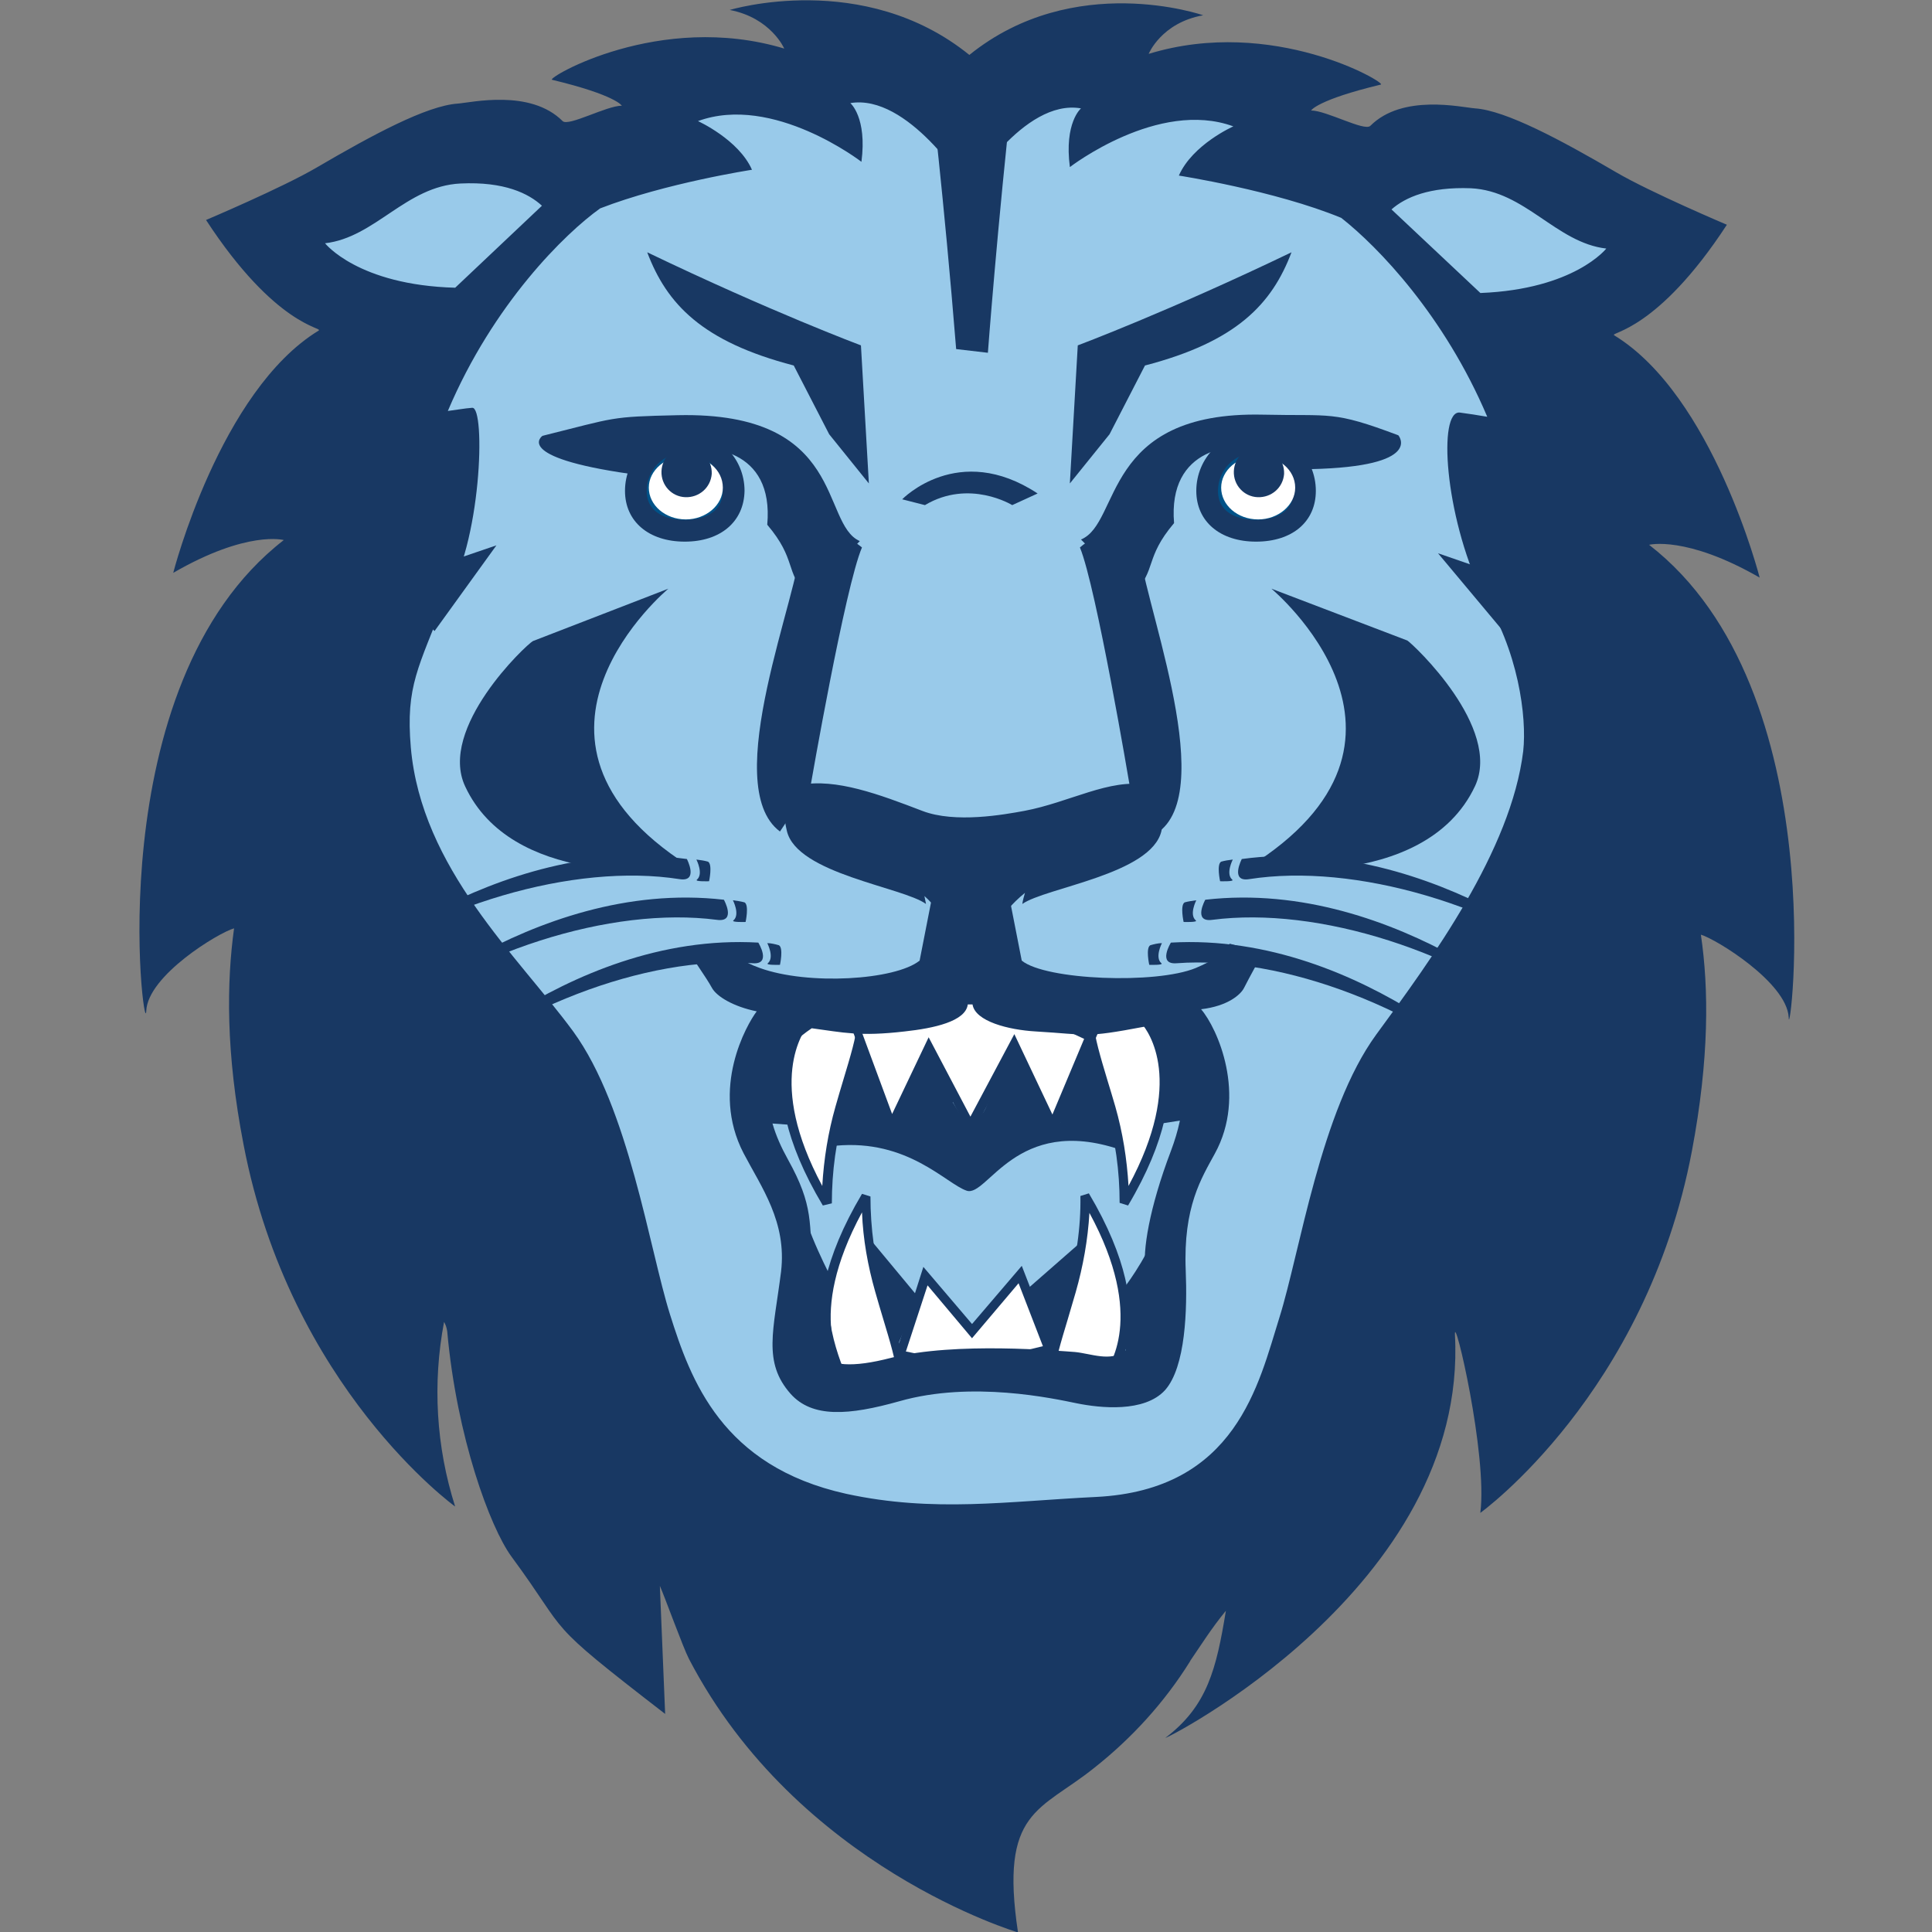 <?xml version="1.0" encoding="utf-8"?>
<!-- Generator: Adobe Illustrator 24.3.0, SVG Export Plug-In . SVG Version: 6.00 Build 0)  -->
<svg version="1.1" id="Layer_1" xmlns="http://www.w3.org/2000/svg" xmlns:xlink="http://www.w3.org/1999/xlink" x="0px" y="0px"
	 viewBox="0 0 512 512" style="enable-background:new 0 0 512 512;" xml:space="preserve">
<rect x="0" y="0" width="512" height="512" fill="#808080" stroke="none"/>
<style type="text/css">
	.st0{fill:#99CAEA;}
	.st1{fill:#FFFFFF;}
	.st2{fill:#183863;}
	.st3{fill:#004B85;}
	.st4{fill:#005288;}
</style>
<g id="XMLID_1_">
	<path id="XMLID_3_" class="st0" d="M370.58,286.25c0,0-0.28,31.68-18.64,68.97c-19.07,38.83-38.97,38.13-45.14,39.95
		c-52.29,22.43-112.99-4.07-112.99-4.07c-38.69-33.5-41.35-105.84-43.46-108.22c-59.16-65.33-43.74-99.39-43.74-99.39
		c-9.39-0.7,20.47-70.09,9.67-68.97c-10.79,1.12-4.63-33.36-6.31-33.36c-29.16-0.14-38.83-12.48-38.83-12.48
		c14.02-1.54,28.88-30.42,43.88-31.12c23.97-1.12,26.92,12.9,26.92,12.9c16.68-10.79,39.81-12.48,39.81-12.48
		c-3.79-8.69-15.14-13.74-15.14-13.74c20.89-7.57,53.69,7.29,53.69,7.29c1.54-12.34-3.08-16.4-3.08-16.4
		c15.98-2.66,38.27,22.99,38.27,22.99l0.7,1.68c0,0,21.45-25.79,37.43-23.13c0,0-4.63,3.93-3.08,16.4c0,0,32.8-14.72,53.69-7.29
		c0,0-11.36,5.05-15.14,13.74c12.06,1.68,23.55,5.89,33.78,12.34c0,0,9.25-14.02,33.08-12.9c15.14,0.7,29.86,29.44,43.88,31.12
		c0,0-9.67,12.34-38.83,12.34c-1.68,0,6.59,34.49-4.21,33.36c-10.79-1.12,12.2,41.92,12.2,88.46
		C409.55,205.22,370.58,286.25,370.58,286.25z"/>
	<path id="XMLID_4_" class="st1" d="M213.99,269.84c0,0-15.42,14.58,5.19,48.92c0-8.55,1.12-16.96,3.64-25.23
		c2.52-8.97,5.61-17.94,5.61-21.87C228.43,267.74,217.64,269.84,213.99,269.84z"/>
	<path id="XMLID_7_" class="st2" d="M218.06,319.47c-20.89-34.91-5.61-49.91-4.91-50.47l0.42-0.28h0.42c0.7,0,1.82-0.14,3.08-0.14
		c5.19-0.42,9.67-0.56,11.64,1.12c0.56,0.56,0.98,1.4,0.98,2.24c0,3.08-1.68,8.55-3.64,15c-0.7,2.24-1.4,4.77-2.1,7.15
		c-2.38,7.99-3.5,16.4-3.5,24.81L218.06,319.47z M214.55,271.11c-1.82,2.24-11.5,15.56,3.36,43.18c0.42-7.15,1.54-14.16,3.5-21.03
		c0.7-2.38,1.4-4.91,2.1-7.15c1.82-6.03,3.5-11.64,3.5-14.3l-0.14-0.42c-1.26-1.26-6.73-0.7-9.81-0.56
		C216.24,270.97,215.39,271.11,214.55,271.11z"/>
	<path id="XMLID_8_" class="st1" d="M303.01,269.84c0,0,15.42,14.58-5.19,48.92c0-8.55-1.12-16.96-3.64-25.23
		c-2.52-8.97-5.61-17.94-5.61-21.87C288.57,267.74,299.37,269.84,303.01,269.84z"/>
	<path id="XMLID_11_" class="st2" d="M298.95,319.47l-2.24-0.7c0-8.41-1.12-16.68-3.5-24.81c-0.7-2.38-1.4-4.77-2.1-7.01
		c-1.96-6.59-3.64-12.2-3.64-15.14c0-0.84,0.28-1.68,0.98-2.24c1.96-1.82,6.45-1.54,11.64-1.12c1.26,0.14,2.38,0.14,3.08,0.14h0.42
		l0.42,0.28C304.55,269.56,319.69,284.56,298.95,319.47z M294.46,270.54c-1.96,0-3.79,0.14-4.35,0.84l-0.14,0.42
		c0,2.66,1.68,8.41,3.5,14.44c0.7,2.24,1.4,4.63,2.1,7.01c1.96,6.87,3.08,13.88,3.5,21.03c15-27.76,5.33-40.93,3.36-43.18
		c-0.7,0-1.68-0.14-2.66-0.14C298.38,270.83,296.28,270.54,294.46,270.54z"/>
	<path id="XMLID_12_" class="st1" d="M224.37,365.73c0,0-15.42-14.58,5.19-48.92c0,8.55,1.12,16.96,3.64,25.23
		c2.52,8.97,5.61,17.94,5.61,21.73C238.67,367.69,227.87,365.73,224.37,365.73z"/>
	<path id="XMLID_15_" class="st2" d="M232.92,367.55c-1.68,0-3.5-0.14-5.47-0.28c-1.26-0.14-2.24-0.14-3.08-0.14h-0.42l-0.42-0.28
		c-0.7-0.56-15.84-15.56,4.91-50.47l2.24,0.7c0,8.41,1.12,16.82,3.5,24.81c0.7,2.38,1.4,4.77,2.1,7.15c1.96,6.45,3.64,12.06,3.64,15
		c0,0.84-0.28,1.68-0.98,2.24C237.82,367.13,235.58,367.55,232.92,367.55z M224.93,364.61c0.7,0,1.68,0.14,2.66,0.14
		c2.94,0.28,8.41,0.7,9.81-0.56l0.14-0.42c0-2.66-1.68-8.27-3.5-14.3c-0.7-2.24-1.4-4.77-2.1-7.15c-1.96-6.87-3.22-13.88-3.5-21.03
		C213.43,349.05,222.96,362.37,224.93,364.61L224.93,364.61z"/>
	<path id="XMLID_16_" class="st1" d="M292.78,365.73c0,0,15.42-14.58-5.19-48.92c0,8.55-1.12,16.96-3.64,25.23
		c-2.52,8.97-5.61,17.94-5.61,21.73C278.48,367.69,289.13,365.73,292.78,365.73z"/>
	<path id="XMLID_19_" class="st2" d="M284.09,367.55c-2.66,0-4.91-0.28-6.17-1.4c-0.56-0.56-0.98-1.4-0.84-2.24
		c0-3.08,1.68-8.55,3.64-15c0.7-2.24,1.4-4.63,2.1-7.15c2.38-7.99,3.64-16.4,3.5-24.81l2.24-0.7c20.75,34.91,5.61,49.91,4.91,50.47
		l-0.42,0.28h-0.42c-0.7,0-1.82,0.14-3.08,0.14C287.73,367.41,285.91,367.55,284.09,367.55z M288.71,321.43
		c-0.42,7.15-1.68,14.16-3.64,21.03c-0.7,2.38-1.4,4.77-2.1,7.15c-1.82,6.03-3.5,11.64-3.5,14.3l0.14,0.42
		c1.26,1.26,6.73,0.7,9.81,0.56c0.98-0.14,1.96-0.14,2.66-0.14C294.04,362.37,303.71,349.05,288.71,321.43L288.71,321.43z"/>
	<path id="XMLID_20_" class="st1" d="M227.17,272.93l9.25,25.23l9.81-20.61l11.07,20.89l11.5-21.87l10.23,21.59l10.09-23.83
		c0,0-24.39-11.64-31.54-11.64C250.3,262.69,229.27,270.83,227.17,272.93z"/>
	<path id="XMLID_23_" class="st2" d="M236.28,301.39l-10.51-28.74l0.56-0.56c2.38-2.52,23.83-10.65,31.26-10.65
		s31.12,11.21,32.24,11.78l1.12,0.56l-11.64,27.48l-10.51-21.87l-11.5,21.73l-10.93-20.75L236.28,301.39z M246.1,274.89l11.07,21.03
		l11.64-21.87l10.09,21.31l8.41-20.05c-4.77-2.24-23.97-11.07-30-11.07c-6.45,0-24.95,7.01-28.88,9.39l7.99,21.59L246.1,274.89z"/>
	<path id="XMLID_24_" class="st1" d="M238.52,359l6.73-20.89l12.34,14.44l12.9-15l7.71,19.91c0,0-16.4,4.35-21.59,4.35
		C251.42,361.95,238.52,359,238.52,359z"/>
	<path id="XMLID_27_" class="st2" d="M256.47,363.21c-5.19,0-17.66-2.8-18.22-2.94l-1.26-0.28l7.71-24.25l12.9,15.14l13.18-15.42
		l8.97,23.13l-1.4,0.28C277.64,359,261.8,363.21,256.47,363.21z M240.07,358.16c3.36,0.7,12.34,2.52,16.4,2.52
		c3.93,0,15.84-2.94,19.91-3.93l-6.45-16.68l-12.34,14.58l-11.78-14.02L240.07,358.16z"/>
	<path id="XMLID_30_" class="st2" d="M325.86,250.08c-1.26,2.52-4.35,4.49-8.97,6.45c-10.51,4.35-39.81,3.22-46.12-1.96l-3.79-19.35
		H247.5l-3.79,19.35c-6.45,5.19-29.58,6.59-42.34,1.96c-4.77-1.68-7.71-3.93-8.97-6.45l-10.23,1.82c0,0,5.19,7.43,6.45,9.81
		c1.26,2.38,5.75,5.05,11.92,6.31c-2.66,3.5-12.34,20.47-3.5,37.57c4.77,9.11,11.5,18.22,9.95,31.4
		c-1.96,15.56-4.91,23.97,2.52,32.38c5.75,6.45,15.42,5.75,28.88,1.96c19.21-5.47,40.79-0.7,46.96,0.56s17.94,2.52,23.41-3.5
		c5.47-6.17,5.89-21.45,5.47-31.68c-0.7-16.96,4.21-24.53,7.71-30.98c8.55-15.56,0.7-33.22-3.64-38.27
		c7.15-0.84,10.51-3.93,11.36-5.61c1.26-2.52,5.05-9.39,5.05-9.39L325.86,250.08z M310.3,305.03c-5.75,15.14-7.57,26.64-6.73,31.68
		c1.26,7.29,0.14,17.1-5.47,21.31c-3.79,2.94-8.97,0.7-13.18,0.28c-4.21-0.28-31.68-2.8-48.78,1.54
		c-10.23,2.66-16.4,2.24-18.64-1.26c-5.19-8.41-1.96-14.86-2.24-21.31c-0.7-13.18,0.42-17.66-6.45-30
		c-7.01-12.62-8.41-24.81,6.31-34.77c8.41,1.12,12.62,2.24,24.67,0.84c7.71-0.84,16.12-2.66,16.68-7.15h1.26
		c0.7,4.49,9.53,6.73,16.68,7.15c14.3,0.84,12.62,1.82,28.88-1.26C307.78,276.71,318.71,282.6,310.3,305.03z"/>
	<path id="XMLID_31_" class="st2" d="M212.31,318.21c0.98,7.29,8.27,21.03,8.27,21.03c-3.64,10.93,4.63,27.48,4.63,27.48
		l-10.09,0.98l-6.45-25.51L212.31,318.21z"/>
	<path id="XMLID_32_" class="st2" d="M306.8,323.68c-0.56,6.45-8.41,16.96-8.41,16.96v22.43l7.85,3.64l3.93-27.48L306.8,323.68z"/>
	<polygon id="XMLID_33_" class="st2" points="229.69,327.32 243.43,343.86 237.82,356.62 	"/>
	<polygon id="XMLID_34_" class="st2" points="286.33,329.28 271.75,342.04 278.62,358.72 	"/>
	<polygon id="XMLID_35_" class="st2" points="222.82,293.54 236.98,301.81 228.01,275.17 	"/>
	<polygon id="XMLID_36_" class="st2" points="236.42,298.16 246.24,277.55 253.38,291.71 	"/>
	<polygon id="XMLID_37_" class="st2" points="258.01,300.83 277.36,295.22 268.81,276.57 	"/>
	<polygon id="XMLID_38_" class="st2" points="279.04,298.16 294.32,293.54 289.13,274.19 	"/>
	<path id="XMLID_39_" class="st2" d="M221.42,303.63c19.21-1.82,29.3,10.09,34.77,11.92c5.47,1.82,13.04-20.19,40.51-10.93
		l-2.94-12.76l-14.72,6.45l-10.79-13.6l-11.21,14.72l-8.97-14.44l-11.5,13.32l-12.34-10.09L221.42,303.63z"/>
	<polygon id="XMLID_40_" class="st2" points="196.75,297.18 210.49,298.16 207.54,270.54 	"/>
	<polygon id="XMLID_41_" class="st2" points="307.78,297.74 322.92,295.36 308.48,268.86 	"/>
	<path id="XMLID_42_" class="st2" d="M336.94,156.01c0,0,48.22,40.09-6.17,73.88c0,0,46.68,7.15,60.14-21.59
		c7.15-15.42-16.26-37.43-17.94-38.55"/>
	<path id="XMLID_43_" class="st3" d="M256.19,399.66c0,0.56,0.14,0.98,0.14,1.54C258.01,400.78,256.19,399.66,256.19,399.66z"/>
	<path id="XMLID_48_" class="st2" d="M437.03,144.38c0,0,9.81-2.52,29.3,8.69c0,0-12.34-48.22-38.55-64.21
		c-1.26-0.84,11.36-0.98,29.86-29.3c0,0-20.19-8.55-29.3-13.88c-14.86-8.69-29.3-16.4-37.43-16.96c-3.64-0.28-19.21-3.93-27.76,4.63
		c-1.54,1.54-11.64-4.07-15.7-4.07c0,0,1.54-2.8,18.5-6.87c1.54-0.42-28.6-18.22-61.54-8.13c0,0,3.36-8.27,14.44-10.23
		c0,0-34.21-11.92-61.96,10.51c-28.04-22.71-63.5-11.92-63.5-11.92c10.93,2.1,14.44,10.23,14.44,10.23
		c-33.08-9.95-63.08,7.85-61.54,8.27c16.96,4.07,18.5,6.87,18.5,6.87c-4.07,0-14.16,5.61-15.7,4.07
		c-8.55-8.55-24.11-4.91-27.76-4.63c-8.27,0.56-22.57,8.27-37.43,16.96C74.79,49.75,54.6,58.3,54.6,58.3
		c18.5,28.32,31.12,28.46,29.86,29.3c-26.21,15.98-38.55,64.21-38.55,64.21c19.63-11.36,29.3-8.69,29.3-8.69
		c-49.77,38.55-36.87,134.16-36.45,124.77c0.42-9.39,19.21-20.75,23.27-21.87c-1.96,14.3-2.24,32.8,2.52,57.34
		c12.34,64.35,56.07,95.89,56.07,95.89c-5.05-15.84-6.03-32.66-2.94-48.92c0.42,0.7,0.7,1.54,0.84,2.52
		c2.52,28.04,11.36,51.87,16.96,59.58c16.12,21.87,7.57,16.12,40.79,41.78l-1.4-33.93c1.26,2.8,6.17,16.4,7.71,19.35
		c28.74,55.23,87.2,72.48,87.2,72.48c-4.91-32.52,5.89-32.1,20.19-43.6c9.95-7.85,18.64-17.38,25.37-28.18l0.14-0.28
		c2.8-4.07,5.47-8.41,9.39-13.18c-2.52,15.42-4.91,25.23-15.98,33.64c-1.82,1.4,80.33-39.67,76.68-106.82
		c-0.28-6.17,8.69,31.82,6.73,47.24c0,0,43.88-31.54,56.07-95.89c4.63-24.53,4.49-43.04,2.38-57.34
		c3.93,1.12,22.71,12.62,23.27,21.87C474.04,278.68,486.79,182.93,437.03,144.38z M389.79,49.89c14.44,0.7,22.57,14.44,35.89,15.98
		c0,0-8.41,10.79-33.36,11.78L368.76,55.5C372.4,52.28,378.85,49.47,389.79,49.89z M184.97,32.09
		c19.91-7.29,43.32,10.79,43.32,10.79c1.54-11.78-2.94-15.56-2.94-15.56c15.28-2.52,30.56,21.87,30.56,21.87l0.7,1.54
		c0,0,14.58-24.67,29.86-22.01c0,0-4.49,3.79-2.94,15.56c0,0,23.41-18.08,43.32-10.79c0,0-10.79,4.77-14.44,13.04
		c0,0,25.37,3.93,43.04,11.21c9.81,7.71,27.34,25.93,38.69,52.71c-2.52-0.42-5.05-0.84-7.29-1.12c-5.75-0.56-4.07,26.92,5.89,47.94
		c9.67,15,11.92,32.8,10.93,41.78c-3.22,26.35-24.25,55.09-38.97,75.14c-14.72,20.19-20.19,57.62-25.65,75
		c-5.47,17.38-11.36,45.7-48.64,47.52c-23.27,1.12-42.9,4.21-66.17-0.84c-32.94-7.29-41.21-30.14-46.68-47.52
		c-5.47-17.38-10.93-54.81-25.65-75c-14.72-20.05-40.23-43.18-43.04-75.28c-1.4-16.4,2.1-21.17,8.97-39.11
		c9.81-14.3,10.93-51.31,7.29-50.89c-1.96,0.14-4.21,0.56-6.45,0.84c12.06-28.46,31.12-47.1,40.37-53.69
		c17.38-6.73,40.23-10.23,40.23-10.23C195.77,36.99,184.97,32.09,184.97,32.09z M122.03,48.63c11.64-0.56,18.08,2.66,21.59,5.89
		l-22.99,21.73c-25.79-0.7-34.49-11.78-34.49-11.78C99.46,62.93,107.59,49.33,122.03,48.63L122.03,48.63z"/>
	<path id="XMLID_49_" class="st2" d="M239.09,132.32c0,0,14.86-15.42,35.89-1.54l-6.73,3.08c0,0-11.36-7.01-23.13,0L239.09,132.32z"
		/>
	<path id="XMLID_50_" class="st2" d="M329.09,227.65c0,0-3.22,6.17,1.96,5.33c27.9-4.35,66.03,6.73,93.78,27.76
		C424.83,260.59,380.39,220.64,329.09,227.65z"/>
	<path id="XMLID_51_" class="st2" d="M326.7,227.79c0,0-1.96,3.79-0.14,5.33c0.7,0.56-3.22,0.42-3.22,0.42s-0.98-4.49,0.28-5.19
		C324.6,228.07,325.58,227.93,326.7,227.79z"/>
	<path id="XMLID_52_" class="st2" d="M319.41,238.44c0,0-3.36,6.03,1.82,5.33c28.04-3.64,65.89,8.27,93.08,30
		C414.32,273.77,370.72,232.55,319.41,238.44z"/>
	<path id="XMLID_53_" class="st2" d="M317.03,238.58c0,0-1.96,3.79-0.14,5.33c0.7,0.56-3.22,0.42-3.22,0.42s-0.98-4.49,0.28-5.19
		C314.93,238.86,316.05,238.72,317.03,238.58z"/>
	<path id="XMLID_54_" class="st2" d="M310.3,249.8c0,0-3.64,5.89,1.54,5.47c28.18-2.1,65.33,12.06,91.12,35.19
		C403.1,290.45,361.89,246.85,310.3,249.8z"/>
	<path id="XMLID_55_" class="st2" d="M307.92,249.94c0,0-1.96,3.79-0.14,5.33c0.7,0.56-3.22,0.42-3.22,0.42s-0.98-4.49,0.28-5.19
		C305.81,250.22,306.94,249.94,307.92,249.94z"/>
	<path id="XMLID_56_" class="st2" d="M182.03,227.65c0,0,3.22,6.17-1.96,5.33c-27.9-4.35-66.03,6.73-93.78,27.76
		C86.42,260.59,130.86,220.64,182.03,227.65z"/>
	<path id="XMLID_57_" class="st2" d="M184.55,227.79c0,0,1.96,3.79,0.14,5.33c-0.7,0.56,3.22,0.42,3.22,0.42s0.98-4.49-0.28-5.19
		C186.66,228.07,185.67,227.93,184.55,227.79z"/>
	<path id="XMLID_58_" class="st2" d="M191.84,238.44c0,0,3.36,6.03-1.82,5.33c-28.04-3.64-65.89,8.27-93.08,30
		C96.94,273.77,140.53,232.55,191.84,238.44z"/>
	<path id="XMLID_59_" class="st2" d="M194.23,238.58c0,0,1.96,3.79,0.14,5.33c-0.7,0.56,3.22,0.42,3.22,0.42s0.98-4.49-0.28-5.19
		C196.33,238.86,195.21,238.72,194.23,238.58z"/>
	<path id="XMLID_60_" class="st2" d="M200.96,249.8c0,0,3.64,5.89-1.54,5.47c-28.18-2.1-65.33,12.06-91.12,35.19
		C108.29,290.45,149.37,246.85,200.96,249.8z"/>
	<path id="XMLID_61_" class="st2" d="M203.34,249.94c0,0,1.96,3.79,0.14,5.33c-0.7,0.56,3.22,0.42,3.22,0.42s0.98-4.49-0.28-5.19
		C205.44,250.22,204.32,249.94,203.34,249.94z"/>
	<polygon id="XMLID_62_" class="st2" points="115.16,167.23 131.56,144.52 101.98,154.61 	"/>
	<polygon id="XMLID_63_" class="st2" points="401.14,170.59 381.09,146.62 410.67,156.85 	"/>
	<path id="XMLID_64_" class="st2" d="M219.74,115.08l-9.39-18.22c-24.25-6.31-33.64-16.26-38.83-30
		c32.66,15.7,56.64,24.67,56.64,24.67l2.1,36.59L219.74,115.08z"/>
	<path id="XMLID_65_" class="st2" d="M246.52,21.85h22.01c-4.21,37.85-6.73,71.64-6.73,71.64l-8.41-0.98
		C250.16,52.42,246.52,21.85,246.52,21.85z"/>
	<path id="XMLID_66_" class="st2" d="M305.11,214.61c-0.42,0.42,0,0.98-0.56,1.54c1.12-1.26-0.56-1.4-0.7-2.8
		c5.33-3.5,0-5.33,0-5.33c-9.67-1.82-20.47,4.63-32.38,6.87c-5.33,0.98-18.36,3.36-27.06,0c-11.36-4.35-22.85-8.69-32.38-6.87
		c0,0-2.8,0.98-2.24,2.8c-1.4,0.7-2.8,2.94-1.26,9.39c2.66,11.36,30.7,14.86,36.87,19.35c-0.14-0.7-0.28-1.4-0.42-2.1
		c5.05,4.49,8.55,11.07,8.27,21.31c0,0-0.7,4.63,4.91,2.38c5.61,2.24,4.91-2.38,4.91-2.38c-2.38-9.81,1.82-16.68,8.55-22.15
		c-0.28,0.98-0.56,1.96-0.7,2.94c6.17-4.35,34.21-7.85,36.87-19.35C309.88,208.86,305.11,214.61,305.11,214.61z"/>
	<path id="XMLID_67_" class="st2" d="M228.43,145.08c-4.49,10.51-13.6,63.08-13.6,63.08l-8.13,12.2
		c-16.4-12.2,5.47-63.92,5.47-76.12C212.17,131.76,228.43,145.08,228.43,145.08z"/>
	<path id="XMLID_68_" class="st2" d="M294.04,115.08l9.39-18.22c24.25-6.31,33.64-16.26,38.83-30
		c-32.66,15.7-56.64,24.67-56.64,24.67l-2.1,36.59L294.04,115.08z"/>
	<path id="XMLID_69_" class="st2" d="M286.19,145.08c4.35,10.51,13.18,63.08,13.18,63.08l7.85,12.2
		c15.84-12.2-5.33-63.92-5.33-76.12C301.89,131.76,286.19,145.08,286.19,145.08z"/>
	<path id="XMLID_70_" class="st4" d="M194.37,130.08c0,7.15-5.75,10.65-12.9,10.65c-7.15,0-12.9-3.36-12.9-10.65
		c0-7.15,5.75-12.9,12.9-12.9C188.62,117.18,194.37,122.93,194.37,130.08z"/>
	<path id="XMLID_73_" class="st2" d="M181.47,143.54c-9.53,0-15.84-5.33-15.84-13.46c0-8.69,7.01-15.84,15.84-15.84
		c8.69,0,15.84,7.01,15.84,15.84C197.17,138.21,191,143.54,181.47,143.54z M181.47,119.99c-5.61,0-10.09,4.49-10.09,10.09
		c0,7.15,7.71,7.71,10.09,7.71c2.38,0,10.09-0.56,10.09-7.71C191.42,124.47,186.94,119.99,181.47,119.99z"/>
	<path id="XMLID_74_" class="st4" d="M319.97,130.08c0,7.15,5.75,10.65,12.9,10.65c7.15,0,12.9-3.5,12.9-10.65
		c0-7.15-5.75-12.9-12.9-12.9C325.72,117.18,319.97,122.93,319.97,130.08z"/>
	<path id="XMLID_77_" class="st2" d="M332.87,143.54c-9.53,0-15.84-5.33-15.84-13.46c0-8.69,7.01-15.84,15.84-15.84
		c8.69,0,15.84,7.01,15.84,15.84C348.71,138.21,342.54,143.54,332.87,143.54z M332.87,119.99c-5.61,0-10.09,4.49-10.09,10.09
		c0,7.15,7.71,7.71,10.09,7.71s9.95-0.56,9.95-7.71C342.96,124.47,338.48,119.99,332.87,119.99z"/>
	<path id="XMLID_78_" class="st1" d="M191.56,129.24c0,4.63-4.49,8.41-9.81,8.41c-5.47,0-9.81-3.79-9.81-8.41
		c0-4.63,4.49-8.41,9.81-8.41C187.22,120.83,191.56,124.47,191.56,129.24z"/>
	<path id="XMLID_79_" class="st2" d="M188.62,125.59c-0.28,3.64-3.36,6.31-7.01,6.17s-6.45-3.22-6.31-6.87
		c0.14-3.64,3.08-6.59,6.73-6.59C185.82,118.58,188.76,121.81,188.62,125.59z"/>
	<path id="XMLID_80_" class="st1" d="M343.24,129.24c0,4.63-4.49,8.41-9.81,8.41c-5.47,0-9.81-3.79-9.81-8.41
		c0-4.63,4.49-8.41,9.81-8.41C338.76,120.83,343.24,124.47,343.24,129.24z"/>
	<path id="XMLID_81_" class="st2" d="M340.3,125.59c-0.28,3.64-3.36,6.31-7.01,6.17c-3.64-0.14-6.45-3.22-6.31-6.87
		c0.14-3.64,3.08-6.45,6.73-6.45C337.5,118.72,340.44,121.81,340.3,125.59z"/>
	<path id="XMLID_82_" class="st2" d="M177.12,156.01l-35.89,13.88c-1.82,0.98-25.23,23.13-17.94,38.55
		c12.2,26.07,51.87,22.57,59.02,21.73v-0.84C129.6,195.55,177.12,156.01,177.12,156.01z"/>
	<path id="XMLID_83_" class="st2" d="M179.65,110.03c-18.36,0.42-16.12,0.56-35.89,5.47c0,0-8.13,5.61,23.27,10.09l-0.56-0.7
		c1.68,0,3.08-1.12,3.22-2.8l-0.14-0.42c3.22,0.56,6.59-0.28,9.25-2.24c8.97-2.1,26.35-0.56,24.53,19.63
		c7.85,9.25,4.63,12.48,10.51,18.5l14.02-14.16C217.36,138.77,224.37,109.05,179.65,110.03z"/>
	<path id="XMLID_84_" class="st2" d="M370.58,115.36c-17.52-6.59-17.52-5.05-35.89-5.47c-42.76-0.98-37.57,28.74-48.22,33.08
		l14.02,14.16c6.03-6.03,2.8-9.25,10.65-18.5c-1.68-20.19,15.7-21.73,24.53-19.63c2.38,2.1,5.75,2.8,8.83,2.1
		c0,1.54,1.26,2.94,2.8,3.08h0.28l-0.14,0.14C377.59,123.63,370.58,115.36,370.58,115.36z"/>
</g>
</svg>
